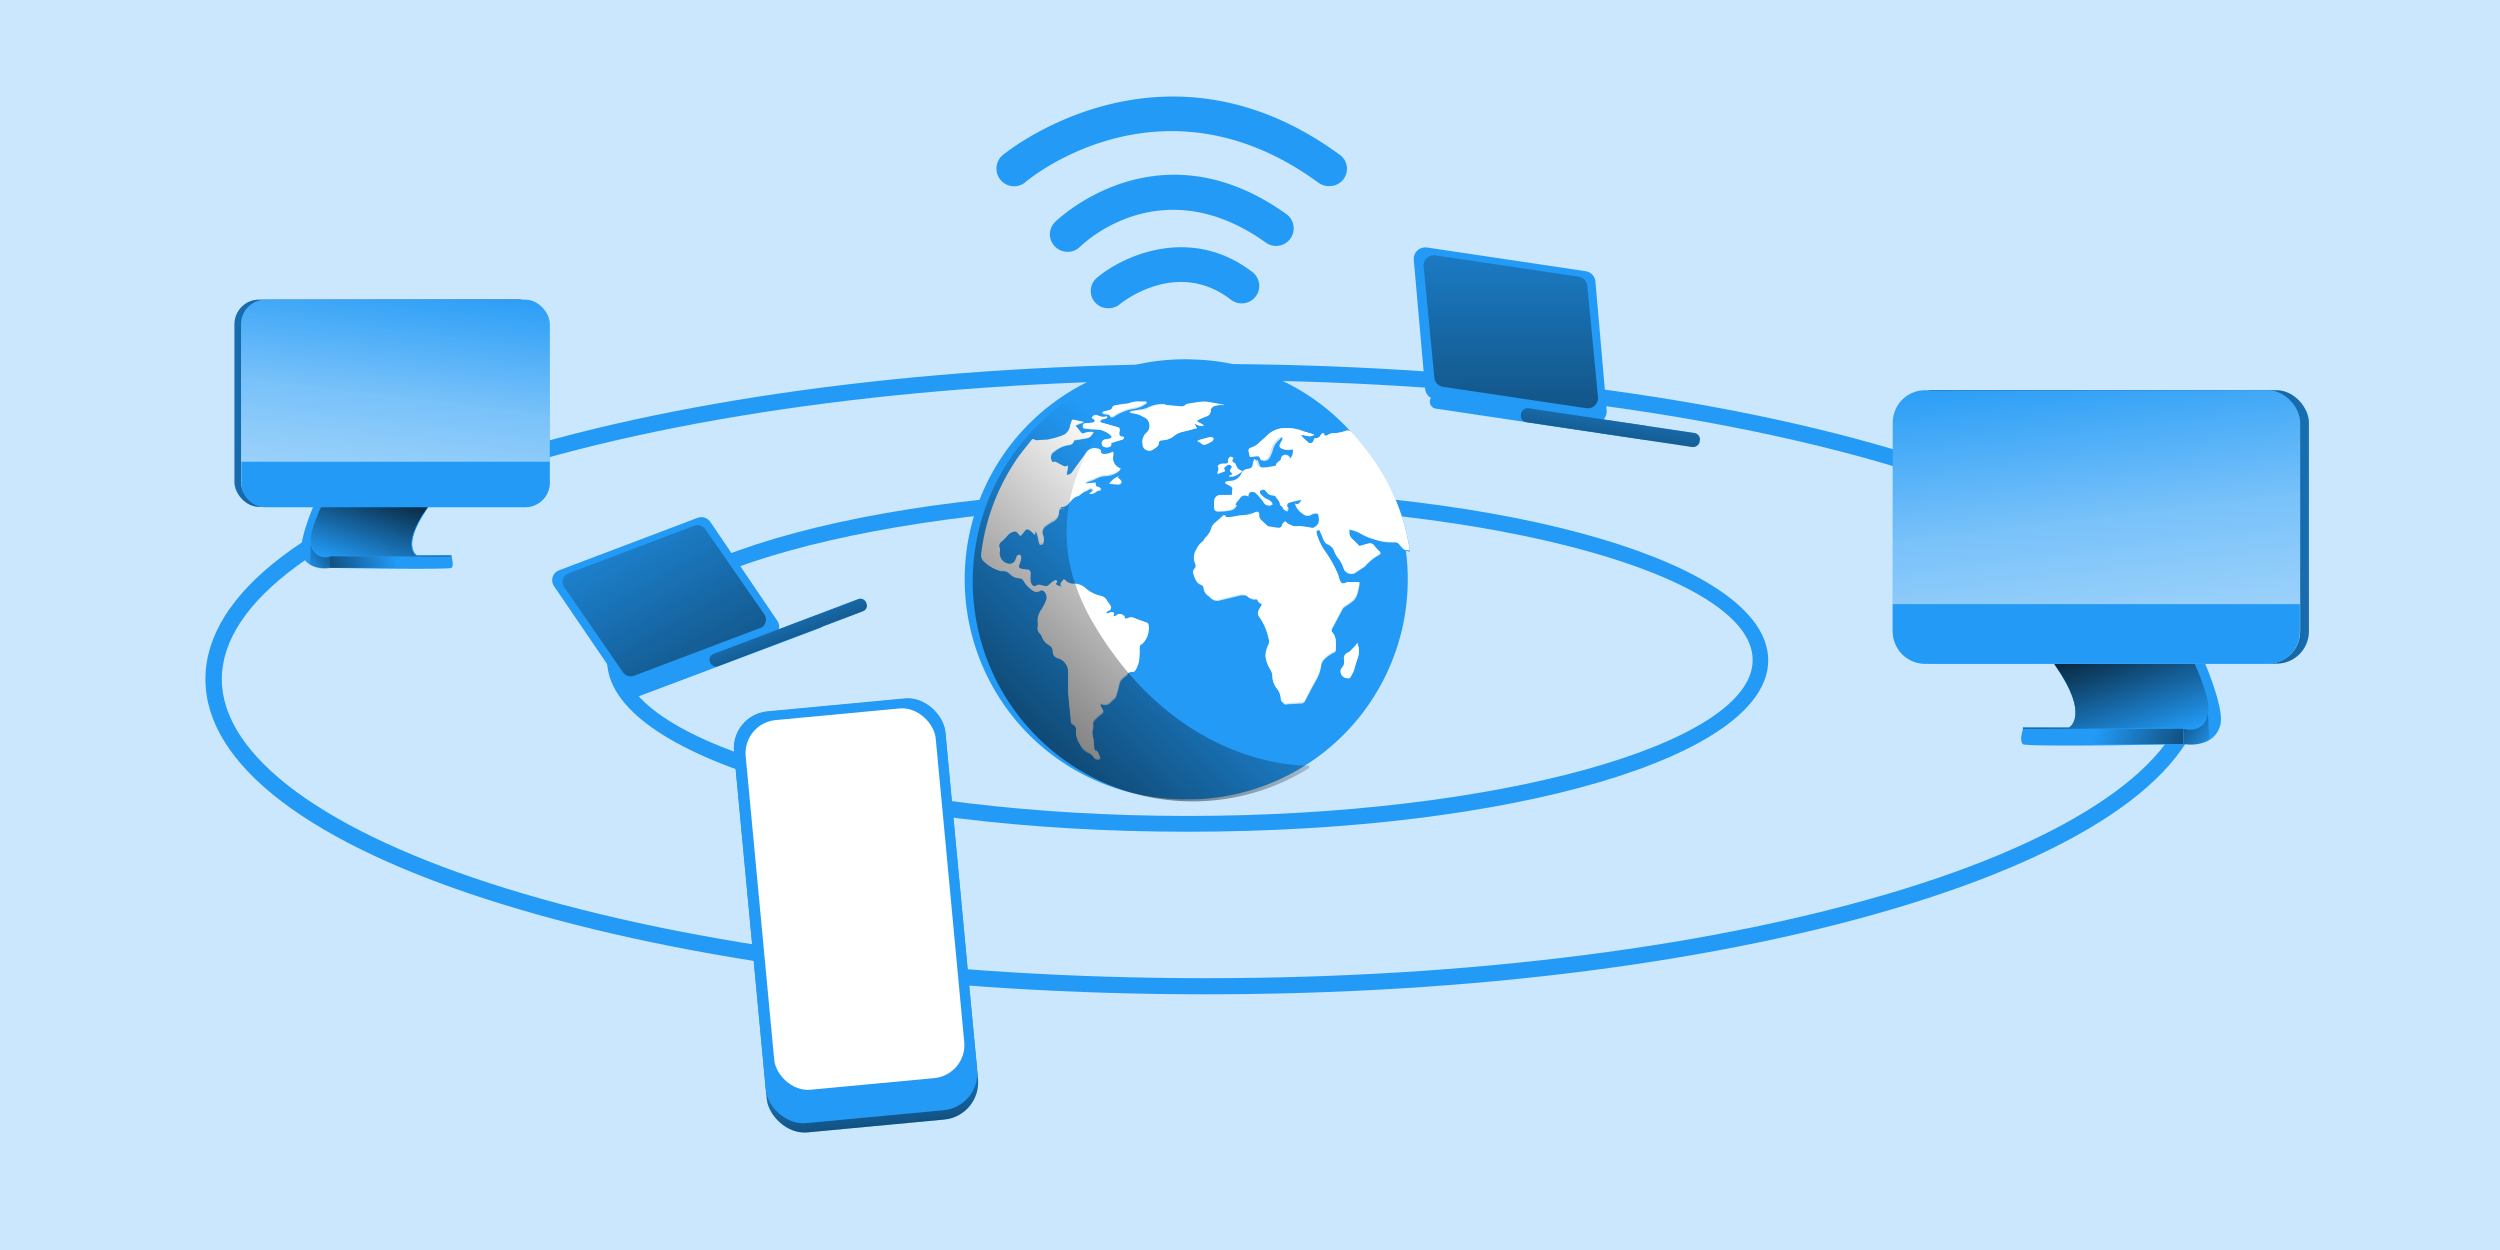 <svg id="Layer_1" data-name="Layer 1" xmlns="http://www.w3.org/2000/svg" xmlns:xlink="http://www.w3.org/1999/xlink" viewBox="0 0 290 145"><rect x="0" y="0" width="290" height="145" fill="#333333" stroke="none"/><defs><style>.cls-1{fill:#cae7fd;}.cls-2{fill:#229af6;}.cls-3{fill:#fff;}.cls-4{fill:url(#linear-gradient);}.cls-5{fill:url(#linear-gradient-2);}.cls-6{fill:url(#linear-gradient-3);}.cls-7{fill:url(#linear-gradient-4);}.cls-8{fill:url(#linear-gradient-5);}.cls-9{fill:url(#linear-gradient-6);}.cls-10{fill:url(#linear-gradient-7);}.cls-11{fill:url(#linear-gradient-8);}.cls-12{fill:url(#linear-gradient-9);}.cls-13{fill:url(#linear-gradient-10);}.cls-14{fill:url(#linear-gradient-11);}.cls-15{fill:url(#linear-gradient-12);}.cls-16{fill:url(#linear-gradient-13);}.cls-17{fill:url(#linear-gradient-14);}.cls-18{fill:url(#linear-gradient-15);}.cls-19{fill:url(#linear-gradient-16);}</style><linearGradient id="linear-gradient" x1="400.92" y1="-676.07" x2="359.13" y2="-719.37" gradientTransform="matrix(1, 0, 0, -1, -258.86, -612.98)" gradientUnits="userSpaceOnUse"><stop offset="0" stop-opacity="0"/><stop offset="0.99"/></linearGradient><linearGradient id="linear-gradient-2" x1="505.74" y1="-700.11" x2="500.32" y2="-684.27" xlink:href="#linear-gradient"/><linearGradient id="linear-gradient-3" x1="547.25" y1="-613.45" x2="470.9" y2="-616.26" gradientTransform="matrix(1, 0, 0, -1, -257.5, -554)" xlink:href="#linear-gradient"/><linearGradient id="linear-gradient-4" x1="498.14" y1="-593.85" x2="505.77" y2="-657.47" gradientTransform="matrix(1, 0, 0, -1, -257.5, -554)" gradientUnits="userSpaceOnUse"><stop offset="0.02" stop-color="#fff" stop-opacity="0"/><stop offset="0.32" stop-color="#fff" stop-opacity="0.39"/><stop offset="0.68" stop-color="#fff" stop-opacity="0.68"/><stop offset="1" stop-color="#fff"/></linearGradient><linearGradient id="linear-gradient-5" x1="500.68" y1="-639.13" x2="519.59" y2="-646.21" gradientTransform="matrix(1, 0, 0, -1, -257.5, -554)" xlink:href="#linear-gradient"/><linearGradient id="linear-gradient-6" x1="516.16" y1="-699.05" x2="506.98" y2="-693.39" xlink:href="#linear-gradient"/><linearGradient id="linear-gradient-7" x1="-879.11" y1="-679.47" x2="-883.22" y2="-667.47" gradientTransform="translate(-836.03 -612.98) rotate(180)" xlink:href="#linear-gradient"/><linearGradient id="linear-gradient-8" x1="-846.59" y1="-658.49" x2="-904.47" y2="-660.61" gradientTransform="translate(-836.02 -612.98) rotate(180)" xlink:href="#linear-gradient"/><linearGradient id="linear-gradient-9" x1="-883.82" y1="-643.63" x2="-878.04" y2="-691.85" gradientTransform="translate(-836.02 -612.98) rotate(180)" xlink:href="#linear-gradient-4"/><linearGradient id="linear-gradient-10" x1="-881.9" y1="-677.96" x2="-867.56" y2="-683.32" gradientTransform="translate(-836.02 -612.98) rotate(180)" xlink:href="#linear-gradient"/><linearGradient id="linear-gradient-11" x1="-871.21" y1="-678.69" x2="-878.17" y2="-674.4" gradientTransform="translate(-836.03 -612.98) rotate(180)" xlink:href="#linear-gradient"/><linearGradient id="linear-gradient-12" x1="332.27" y1="-539.7" x2="343.48" y2="-612.32" gradientTransform="matrix(0.99, 0.15, 0.15, -0.99, -72.87, -569.47)" xlink:href="#linear-gradient"/><linearGradient id="linear-gradient-13" x1="348.13" y1="-565.94" x2="348.39" y2="-587.48" gradientTransform="matrix(0, 1, 1, 0, 760.34, -298.62)" xlink:href="#linear-gradient"/><linearGradient id="linear-gradient-14" x1="511.84" y1="-915.84" x2="522.21" y2="-982.94" gradientTransform="matrix(0.94, -0.35, -0.35, -0.94, -734.24, -629.31)" xlink:href="#linear-gradient"/><linearGradient id="linear-gradient-15" x1="522.92" y1="-941.62" x2="523.16" y2="-961.52" gradientTransform="matrix(1, 0, 0, -1, -431.58, -875.25)" xlink:href="#linear-gradient"/><linearGradient id="linear-gradient-16" x1="409.54" y1="-818" x2="409.74" y2="-840.81" gradientTransform="matrix(1, 0, 0, -1, -310.12, -697.91)" xlink:href="#linear-gradient"/></defs><polyline class="cls-1" points="290 0 0 0 0 145 290 145 290 0"/><path class="cls-2" d="M137.77,96.48c-37.77,0-67.35-8.73-67.35-19.89S100,56.71,137.77,56.71s67.34,8.74,67.34,19.88S175.53,96.48,137.77,96.48Zm0-38c-35.53,0-65.55,8.29-65.55,18.08s30,18.09,65.55,18.09,65.54-8.28,65.54-18.09S173.29,58.51,137.77,58.51Z"/><path class="cls-2" d="M139.83,115.34c-30.83,0-59.83-3.72-81.66-10.48C36,98,23.83,88.74,23.83,78.78S36,59.55,58.19,52.69C80,45.94,109,42.22,139.85,42.22s59.84,3.72,81.66,10.47c22.16,6.86,34.37,16.13,34.37,26.09S243.67,98,221.51,104.86C199.67,111.62,170.67,115.34,139.83,115.34Zm0-71.25c-30.65,0-59.45,3.69-81.1,10.4-21,6.49-33,15.35-33,24.29s12,17.79,33.05,24.3c21.65,6.7,50.49,10.39,81.1,10.39s59.46-3.69,81.11-10.39c21-6.51,33-15.36,33-24.3s-12-17.8-33-24.29C199.29,47.8,170.49,44.09,139.83,44.09Z"/><g id="TWXE3W"><path class="cls-2" d="M138.7,41.71a25.52,25.52,0,1,0-.63,51c.27,0,.54,0,.8,0a25.52,25.52,0,0,0-.17-51Zm3.78,11.75a.38.38,0,0,1,0-.21c.07-.11.15-.24.26-.27s.22.09.37.16c-.28.27-.16.42.08.54a.37.37,0,0,1,.13.12,2.37,2.37,0,0,0,.26.53,1.84,1.84,0,0,0,.52.31,3.57,3.57,0,0,1-.49.38,2.17,2.17,0,0,1-.54.24,3.53,3.53,0,0,1-.46,0v-.09L143,55c-.12-.14-.28-.26-.3-.39s.14-.27.24-.42c-.15-.24-.36-.34-.51-.24-.46.3-.49.38-.28.71l-.88.33c-.07-.31.29-.59,0-.87a.67.67,0,0,1,.59-.32h.35C142.36,53.78,142.51,53.7,142.48,53.46ZM135.17,47c.6.09,1.2.13,1.8.18a.64.64,0,0,0,.6-.2.64.64,0,0,1,.35-.12c.46-.07.93-.15,1.4-.2a3.05,3.05,0,0,1,.74,0c.57.08,1.15.2,1.71.3A.58.58,0,0,1,142,47a3.4,3.4,0,0,0-.71,0,1.36,1.36,0,0,0-.44.11.58.58,0,0,0-.42.53.67.67,0,0,1-.53.67,6.77,6.77,0,0,0-.91.4c-.16.08-.16.16,0,.25s.43.23.66.37c-.36.14-.36.14-1.12-.21l.32.54c-.48.12-1,.27-1.49.38a2.63,2.63,0,0,0-1.27.6,2.35,2.35,0,0,1-1.25.43c-.23,0-.42.08-.42.39a.58.58,0,0,1-.2.34,2,2,0,0,1-.41.3.8.8,0,0,1-1.12-.18.83.83,0,0,1-.15-.48,2,2,0,0,1,0-.49,2.66,2.66,0,0,1,.23-.55,1.07,1.07,0,0,1,.18-.19,1.12,1.12,0,0,0,.15-1.58,1.14,1.14,0,0,0-.49-.35,3.06,3.06,0,0,0-1.18-.4,1.23,1.23,0,0,1-.4-.19l1.64-.26a4.73,4.73,0,0,0,.66-.25,3.68,3.68,0,0,1,1.82-.31Zm5.59,3.87a.42.42,0,0,1-.17.34,4.07,4.07,0,0,1-.66.33.49.49,0,0,1-.62-.14,1.19,1.19,0,0,0-.34-.16v-.1l.33-.14,1.08-.28a.26.26,0,0,1,.36.15Zm-12.71-3.07.52-.13c.18,0,.41-.09.49-.35a.44.44,0,0,1,.26-.22l.25,0c.26-.06.54-.1.81-.14a2.93,2.93,0,0,0,.66-.1,2.93,2.93,0,0,1,1.24-.18h.77v.09a3.41,3.41,0,0,1-1.56.67,5.61,5.61,0,0,0-2.19.86c-.21.13-.42.24-.58-.08h0c0-.06-.15-.09-.24-.11a4.09,4.09,0,0,1-.61-.1.73.73,0,0,1,.18-.17Zm-1.32.73a.12.12,0,0,1-.08,0c.2-.33.41-.43.75-.27a1.42,1.42,0,0,0,1,.08l.06,0c-.06.08-.09.18-.16.21s-.34.08-.51.14a.26.26,0,0,0-.16.18.27.27,0,0,0,.14.16l.23.06,1.78.5a.26.26,0,0,1,.11.16,1.26,1.26,0,0,1,0,.27c-.11.47,0,.66.51.66a.34.34,0,0,1-.28.35c-.32.08-.66.19-.94.29s-.31.09-.26.3a.19.19,0,0,1-.07.14.77.77,0,0,1-.91,0,.47.47,0,0,1,0-.66.45.45,0,0,1,.23-.11c.19-.05.39-.06.58-.12a.34.34,0,0,0,.21-.14.44.44,0,0,0-.12-.22,2.57,2.57,0,0,0-1.32-.67c-.15,0-.31,0-.46,0a10,10,0,0,1-1.09-.1c-.15,0-.35,0-.36-.23a.32.32,0,0,1,.26-.38H126a4.39,4.39,0,0,0,.72-.07c.11,0,.26-.09.27-.17a.27.27,0,0,0-.28-.32Zm3.15,7.06c.09.1.26.27.23.35a.37.37,0,0,1-.42.28c-.33,0-.65-.07-1-.08a2.51,2.51,0,0,1,1.14-.89l-.23.21a.65.65,0,0,1,.23.13Zm.9,22.73a3.76,3.76,0,0,0-.72.6,1.74,1.74,0,0,0-.24.67,11.06,11.06,0,0,1-.35,1.25c-.1.23-.39.39-.57.6a.92.92,0,0,1-1.2.24c-.1.28.09.47.21.66s.18.31-.12.52a9.72,9.72,0,0,0-.76.66.67.67,0,0,0-.19.67,2.44,2.44,0,0,1-.09.66,1,1,0,0,0,0,.34c0,.22.09.43.11.67s.08.74.11,1.11c0,.14,0,.23.22.24a.32.32,0,0,1,.19.15c.1.22.19.43.28.67a.55.55,0,0,1-.76-.09l0,0a1.21,1.21,0,0,0-.62-.56,1.89,1.89,0,0,1-1-1,2.39,2.39,0,0,1-.42-1.45.76.76,0,0,0-.47-.87c-.07,0-.12-.16-.13-.25,0-.36-.06-.73-.1-1.09-.07-.78-.16-1.55-.21-2.32V77.86a1.67,1.67,0,0,0-1.19-1.48.73.73,0,0,1-.59-.76.82.82,0,0,0-.46-.76,1.73,1.73,0,0,1-.82-1,1,1,0,0,0-.23-.34.82.82,0,0,1-.24-.77,2.69,2.69,0,0,0,0-.57,1.72,1.72,0,0,1,0-.39,2.45,2.45,0,0,1,.4-1,5.58,5.58,0,0,0,.57-1.08,1,1,0,0,0-.34-1.17.53.53,0,0,0-.39,0,.66.66,0,0,1-.8,0,3.31,3.31,0,0,1-1.13-1.22.45.45,0,0,0-.19-.15,1,1,0,0,0-.37-.08,1.3,1.3,0,0,1-.87-.43,1.24,1.24,0,0,0-1-.39.43.43,0,0,1-.16,0,4.38,4.38,0,0,1-2-1.18,1,1,0,0,1-.17-.79,24,24,0,0,1,1-4.57A24.59,24.59,0,0,1,118,53.25c.51-.74,1.1-1.43,1.66-2.14.08-.11.17-.16.29-.08a.71.71,0,0,0,.55.08c.46,0,.93,0,1.37-.12a8.69,8.69,0,0,0,1.57-.5,1.39,1.39,0,0,0,.7-1,2.91,2.91,0,0,1,.12-.35c.13-.44.13-.44.58-.34l.93.21c-.26.09-.54.18-.8.29s-.17.16-.06.29.35.44.54.66a.3.3,0,0,0,.24.08,2.38,2.38,0,0,1,1.18-.16,3.5,3.5,0,0,1-.37.49,1.08,1.08,0,0,1-.49.21c-.46.09-.93.15-1.39.23a.68.68,0,0,1-.67.55,3.44,3.44,0,0,0-1.63.75.77.77,0,0,0-.34,1c0,.14.09.34.33.21a.26.26,0,0,1,.17.05l.66.36c.23.11.37.23.62.14h.13c-.06.37-.12.71-.19,1.08a.75.75,0,0,0,.66-.33c.44-.67.89-1.24,1.33-1.85a2.22,2.22,0,0,0,.19-.27h0a1.18,1.18,0,0,1,1.33-.61c.31.05.51.11.49.48,0,0,.14.15.22.16a2.07,2.07,0,0,0,1.17-.27.85.85,0,0,1,0,.17,1,1,0,0,1,0,.24,1.28,1.28,0,0,0,.75,1.51l.12.06a2.61,2.61,0,0,1-1.62.71,2.43,2.43,0,0,0-1.21.32,7.6,7.6,0,0,1-.94.36,1.22,1.22,0,0,0-.31.25l0,.08,1.21-.11c0,.29,0,.47.31.49.11,0,.21.18.36.29-.51.1-.78.67-1.44.54l.52-.48c-.24-.27-.3-.3-.62-.1s-.61.45-.91.67a.89.89,0,0,1-.24.17c-.53.09-.79.53-1.14.88l-.07.07a.78.78,0,0,1-.57.31.44.44,0,0,0-.29.11.56.56,0,0,0-.17.32,1.1,1.1,0,0,1-.63,1.09,7.69,7.69,0,0,0-1,.66,1,1,0,0,0-.2,1.11.93.93,0,0,1,0,.83c0,.06-.18.12-.28.12a.22.22,0,0,1-.19-.17c-.08-.33-.14-.67-.22-1a1.41,1.41,0,0,0-.17-.32h-.06V62a.18.18,0,0,1-.07.05,2.4,2.4,0,0,0-.27-.28,2.1,2.1,0,0,0-.41-.31.33.33,0,0,0-.44.15c-.17.21-.36.41-.52.6a5,5,0,0,0-.44-.48.34.34,0,0,0-.24-.06,1.29,1.29,0,0,0-.82.48,5.36,5.36,0,0,1-.72.71.58.58,0,0,0-.17.76.69.69,0,0,1,0,.35,1.24,1.24,0,0,0,.9,1.44.72.72,0,0,0,.87-.34c.07-.14.11-.29.18-.44a.32.32,0,0,1,.4-.22l0,0a.51.51,0,0,1,.13.41,6.14,6.14,0,0,1-.22.73c-.09.28,0,.4.25.47a5.63,5.63,0,0,0,.67.09.37.37,0,0,1,.39.35.21.21,0,0,1,0,.11,4.92,4.92,0,0,0,0,.94,1,1,0,0,0,.29.48.32.32,0,0,0,.33,0,.72.72,0,0,1,.67-.06l.25.08c.38.09.48,0,.75-.26a2.14,2.14,0,0,1,.58-.4.16.16,0,0,1,.18.06.15.15,0,0,1,0,.18c-.21.18-.1.27.09.35l.45.2c-.29-.47.09-.63.27-.92l.2.14a1.17,1.17,0,0,0,1,.39h0a2,2,0,0,1,1.33.55,4,4,0,0,0,1.75.87,1,1,0,0,1,.66.47c.12.2.27.38.39.58s.14.51-.18.66l-.31.15c.08.16.18.2.33.12a1.11,1.11,0,0,1,.34-.14.49.49,0,0,1,.26.13c.07.06,0,.11-.06.17s0,.14,0,.15a.28.28,0,0,0,.18,0,.17.17,0,0,0,.14-.07.57.57,0,0,1,.8,0l0,0s.09.05.09.08c0,.45.34.27.54.19a.67.67,0,0,1,.57,0c.46.2.95.36,1.43.53a.33.33,0,0,1,.25.32,2.53,2.53,0,0,1-.66,2.08.44.44,0,0,1-.15.12c-.21.09-.22.26-.23.45a14.86,14.86,0,0,1-.07,1.49,3.48,3.48,0,0,1-.31.87c-.11.22-.22.45-.57.39a.52.52,0,0,0-.32.11A.55.55,0,0,0,130.78,78.27Zm26.74-2c-.2.49-.32,1-.48,1.53a2.1,2.1,0,0,1-.22.42c-.25.48-.25.48-.76.38a.78.78,0,0,1-.49-1,2.69,2.69,0,0,0,.33-.54,1.52,1.52,0,0,0,0-.67.71.71,0,0,1,.45-.71.35.35,0,0,0,.2-.1c.25-.25.51-.51.75-.78a1.15,1.15,0,0,0,.14-.27,2.51,2.51,0,0,1,.07,1.73Zm4.84-13.14a.68.68,0,0,0-.62-.26,5.81,5.81,0,0,1-2.41-.38,5.53,5.53,0,0,1-1.56-.67,4.13,4.13,0,0,0-1.27-.42.8.8,0,0,1,.05.21c-.1.61.36.9.71,1.25l.47.48,1.05-.29a.58.58,0,0,1,.67.26,5.76,5.76,0,0,0,.59.62c.18.2.14.26-.08.42a6.09,6.09,0,0,0-1.54,1.23.7.7,0,0,1-.2.18c-.33.22-.66.42-1,.66a.93.93,0,0,1-1.27-.35l-.06-.13a3.64,3.64,0,0,0-.74-1.33,3.23,3.23,0,0,1-.39-.79,1.41,1.41,0,0,0-.66-.66.92.92,0,0,1-.57-.6c-.13-.38-.32-.75-.48-1.13-.38.16-.38.16-.28.53a7,7,0,0,0,.83,1.82,13.54,13.54,0,0,1,1.6,2.79c.09.26.16.55.26.81s.34.44.71.22l.12,0h1.44a11,11,0,0,1-.23,1.14,2.41,2.41,0,0,1-.45.87,9.77,9.77,0,0,1-1.06.76.76.76,0,0,0-.23.24c-.41.76-.8,1.51-1.21,2.26-.1.2-.14.35,0,.51.57.6.4,1.33.41,2.06,0,.08-.13.18-.22.24a3.46,3.46,0,0,0-1.2.87,1.53,1.53,0,0,0-.27.56,4.71,4.71,0,0,1-.58,1.74c-.45.77-.86,1.59-1.28,2.39a.5.5,0,0,1-.42.32l-1.23.07c-.18,0-.35,0-.53.06a.4.4,0,0,1-.24-.05c-.14-.12-.27-.26-.38-.36a2.21,2.21,0,0,0-.31-1.17,3,3,0,0,0-.26-.36,2.33,2.33,0,0,1-.42-1.33,1.73,1.73,0,0,0-.23-.74,3.5,3.5,0,0,1-.56-1.55,2.58,2.58,0,0,1,.17-.91,1.44,1.44,0,0,1,.15-.36,1.06,1.06,0,0,0,.07-.8,6.68,6.68,0,0,0-1.14-2.55.65.65,0,0,1,0-.66,4.16,4.16,0,0,1,.28-.51c.1-.15.1-.27-.08-.34a.49.49,0,0,1-.35-.37c0-.06-.15-.14-.22-.13a1.17,1.17,0,0,1-1-.35c-.13-.13-.41-.13-.63-.14a1.79,1.79,0,0,0-.46.09l-2.19.53a1,1,0,0,1-1-.32l-.22-.19a1.08,1.08,0,0,1-.53-.9.51.51,0,0,0-.28-.37c-.66-.22-.75-.82-.93-1.33a.58.58,0,0,1,.12-.46.52.52,0,0,0,.13-.61,1.75,1.75,0,0,1,.14-1.7,2.3,2.3,0,0,1,.75-.92c.12-.09.16-.31.28-.41a2.53,2.53,0,0,0,.74-1.26,1.47,1.47,0,0,1,.43-.5c.26-.25.55-.49.81-.74s.25-.15.36,0a.32.32,0,0,0,.21.13l1.21-.16a2.33,2.33,0,0,1,.36-.08,3.65,3.65,0,0,0,1.69-.36.5.5,0,0,1,.38,0s0,.18,0,.28a.88.88,0,0,0,.37.7l.59.57s.08.09.13.1c.4.06.8.14,1.22.17a.35.35,0,0,0,.39-.32c.07-.25.28-.33.42-.48a.11.11,0,0,0,0,.08,1,1,0,0,0,.28.23,3.23,3.23,0,0,0,.66.29,1.51,1.51,0,0,0,.52,0h.3c.43.06.85.11,1.27.2a.41.41,0,0,0,.38-.12.89.89,0,0,0,.44-1,4.85,4.85,0,0,1-.09-.55,1,1,0,0,0-.81.07.8.8,0,0,1-1-.08,2,2,0,0,1-.87-1.15c.41.21.58,0,.77-.41-.51.12-1,.21-1.42.34a.28.28,0,0,0-.21.34.3.3,0,0,0,0,.1.34.34,0,0,1,.05.17,1.18,1.18,0,0,1-.1.3c-.12,0-.31-.07-.36-.18s-.13-.34-.34-.41a.09.09,0,0,1-.06-.07c0-.44-.34-.67-.52-1a.43.43,0,0,0-.3-.13.84.84,0,0,1-.71-.36.85.85,0,0,0-.24-.26c-.14-.1-.31-.17-.44,0a.33.33,0,0,0,0,.47.08.08,0,0,0,0,0,2.23,2.23,0,0,0,.91.66.89.89,0,0,1,.47.52.73.73,0,0,1-1-.11.81.81,0,0,1-.1-.18,2.52,2.52,0,0,0-.3-.35,5.39,5.39,0,0,0-.55-.63c-.27-.24-.8-.26-.86.21a.83.83,0,0,1,0,.15l-.18-.06a.67.67,0,0,0-.83.32c-.07.1-.17.19-.24.28a.72.72,0,0,0-.18.25,1,1,0,0,1-.8.78,8.59,8.59,0,0,1-1.52.13.34.34,0,0,1-.23-.22,4.79,4.79,0,0,1,0-1.07.76.76,0,0,1,.79-.59H143c.13,0,.22,0,.2-.2v-.19c.08-.42.06-.47-.33-.7-.11-.06-.24-.11-.35-.18s-.13-.1-.12-.14a.2.2,0,0,1,.12-.15,2,2,0,0,1,.42-.07,1.44,1.44,0,0,0,1.33-.84.83.83,0,0,1,.7-.54c.51-.08.6-.21.66-.73a2.7,2.7,0,0,1,.14-.4h.11a3.83,3.83,0,0,1,.22.56.47.47,0,0,0,.38.39H147c.34-.05.66-.12,1-.16.12,0,.19,0,.23-.18s.2-.24.32-.35.26-.17.27-.38a.57.57,0,0,1,.54-.41.39.39,0,0,1,.26.18,1.32,1.32,0,0,1,.15.39,1.28,1.28,0,0,0,.39-1.28,2.71,2.71,0,0,1-.41.09,2,2,0,0,1-.59,0c-.55-.12-.66-.38-.34-.85.1-.16.22-.49.17-.53-.21-.16-.4,0-.55.18a2.3,2.3,0,0,0-.76,1.13,3.83,3.83,0,0,1-.48,1.12c-.08.14-.36.2-.56.23s-.19-.16-.27-.27a2.5,2.5,0,0,1-.21-.35v.08L145,53a1,1,0,0,1-.05-.16c-.17-.85-.25-.74.57-1.07a2.49,2.49,0,0,0,.67-.53l.56-.48.1-.1a3,3,0,0,1,2.22-1,5.28,5.28,0,0,1,2.19.39l1.2.35c-.55.44-1,0-1.5.08,0,0,0,.06,0,.06a7.3,7.3,0,0,0,.85.82.41.41,0,0,0,.55-.18.38.38,0,0,0,0-.1c.05-.16.12-.24.3-.24a.59.59,0,0,0,.52-.36c.09-.18.21-.26.4-.19,0,.21.07.3.28.23a1.07,1.07,0,0,0,.22-.1,1.21,1.21,0,0,1,.79-.18,3.81,3.81,0,0,0,1.15-.24c.35-.09.53-.06.71.14a25.27,25.27,0,0,1,4.16,5.74,25,25,0,0,1,2.66,8v.09c-.62,0-.92-.42-1.23-.77Z"/><path class="cls-3" d="M163.58,63.81c-.63.14-.91-.32-1.24-.66a.65.65,0,0,0-.62-.27,7.88,7.88,0,0,1-4-1.07,4,4,0,0,0-1.26-.42.84.84,0,0,1,.05.2c-.1.62.35.91.71,1.26l.46.48,1.06-.29a.56.56,0,0,1,.66.25,5.86,5.86,0,0,0,.59.63c.19.21.14.26-.08.42a6.27,6.27,0,0,0-1.54,1.23.63.63,0,0,1-.19.17c-.34.23-.66.44-1,.66a.92.92,0,0,1-1.26-.33.59.59,0,0,1-.06-.14,3.64,3.64,0,0,0-.74-1.33,2.85,2.85,0,0,1-.39-.78,1.35,1.35,0,0,0-.67-.7.94.94,0,0,1-.56-.59c-.13-.39-.32-.76-.49-1.14-.38.16-.38.16-.28.54a7.46,7.46,0,0,0,.84,1.81,14.3,14.3,0,0,1,1.6,2.79c.09.27.15.55.26.81s.34.44.71.23a.24.24,0,0,1,.11-.06h1.45a10.17,10.17,0,0,1-.24,1.15,2,2,0,0,1-.45.86,8.77,8.77,0,0,1-1.05.76.91.91,0,0,0-.24.24c-.4.75-.79,1.52-1.2,2.27-.11.19-.14.34,0,.5.56.61.4,1.33.41,2.07,0,.07-.13.18-.22.23a3.77,3.77,0,0,0-1.21.88,1.27,1.27,0,0,0-.26.55,4.29,4.29,0,0,1-.59,1.74c-.45.78-.85,1.59-1.26,2.39a.53.53,0,0,1-.44.32c-.41,0-.81,0-1.22.07-.18,0-.36.06-.54.07a.29.29,0,0,1-.22-.06,4.74,4.74,0,0,1-.39-.35,2.4,2.4,0,0,0-.3-1.17c-.09-.13-.18-.25-.28-.37a2.3,2.3,0,0,1-.41-1.29,1.66,1.66,0,0,0-.24-.75,3.63,3.63,0,0,1-.56-1.55,2.49,2.49,0,0,1,.18-.9,1.28,1.28,0,0,1,.16-.38,1.08,1.08,0,0,0,0-.79A6.66,6.66,0,0,0,146,71.45a.65.65,0,0,1,0-.66,3.2,3.2,0,0,1,.29-.51c.1-.16.09-.27-.1-.34a.45.45,0,0,1-.33-.37.28.28,0,0,0-.23-.13,1.15,1.15,0,0,1-1-.35,1.07,1.07,0,0,0-.63-.14,1.86,1.86,0,0,0-.47.09l-2.18.53a1.05,1.05,0,0,1-1-.31l-.21-.2a1.13,1.13,0,0,1-.54-.91.5.5,0,0,0-.27-.36c-.67-.22-.75-.82-.93-1.33a.55.55,0,0,1,.12-.46.52.52,0,0,0,.12-.61,1.78,1.78,0,0,1,.14-1.69,2.4,2.4,0,0,1,.75-.92c.13-.09.16-.31.28-.41a2.47,2.47,0,0,0,.74-1.26,1.63,1.63,0,0,1,.43-.51l.82-.73c.14-.14.24-.16.36,0a.24.24,0,0,0,.21.12c.4,0,.8-.1,1.21-.16a2.29,2.29,0,0,1,.36-.07,3.88,3.88,0,0,0,1.68-.36.5.5,0,0,1,.38,0s0,.18,0,.27a.9.9,0,0,0,.37.71c.19.19.4.38.6.56,0,0,.07.1.12.1.4.07.81.14,1.21.18a.39.39,0,0,0,.42-.32c.07-.25.25-.33.39-.49l0,.09a2.09,2.09,0,0,0,.29.23,3.23,3.23,0,0,0,.66.29,2.35,2.35,0,0,0,.53,0,1.5,1.5,0,0,1,.3,0c.42.06.85.11,1.27.2a.4.4,0,0,0,.37-.12.88.88,0,0,0,.44-1c0-.18-.06-.36-.08-.54a1,1,0,0,0-.82.06.78.78,0,0,1-1-.09,1.94,1.94,0,0,1-.87-1.14c.4.21.57-.05.77-.41-.51.12-1,.21-1.42.34a.28.28,0,0,0-.22.33.3.3,0,0,0,0,.1.41.41,0,0,1,0,.18,1.71,1.71,0,0,1-.09.3c-.13-.06-.32-.08-.37-.18s-.13-.34-.33-.41a.1.1,0,0,1-.07-.08c0-.43-.34-.66-.52-.95,0-.08-.19-.12-.3-.13a.89.89,0,0,1-.71-.37,1.09,1.09,0,0,0-.23-.25c-.14-.11-.32-.18-.46,0a.34.34,0,0,0,0,.46l0,0a2.37,2.37,0,0,0,.91.66.94.94,0,0,1,.48.52.73.73,0,0,1-1-.11.87.87,0,0,1-.11-.18,3.07,3.07,0,0,0-.28-.35,8.39,8.39,0,0,0-.56-.63c-.27-.24-.8-.26-.86.21a.83.83,0,0,1,0,.15l-.18-.06a.66.66,0,0,0-.83.31c-.07.11-.17.19-.24.29a.83.83,0,0,0-.19.26,1,1,0,0,1-.78.76,8.91,8.91,0,0,1-1.54.14.34.34,0,0,1-.22-.23,4.7,4.7,0,0,1,0-1.06.73.73,0,0,1,.77-.59h1.08c.14,0,.23,0,.21-.2v-.19c.08-.42.06-.47-.33-.7-.11-.06-.24-.11-.35-.18s-.13-.1-.12-.14a.2.2,0,0,1,.12-.15,2,2,0,0,1,.42-.07,1.4,1.4,0,0,0,1.33-.84.84.84,0,0,1,.71-.54c.51-.08.59-.21.66-.73a1.9,1.9,0,0,1,.14-.4h.11a3.83,3.83,0,0,1,.22.56.43.43,0,0,0,.38.38,2.81,2.81,0,0,0,.58,0c.34,0,.67-.11,1-.15.12,0,.2,0,.24-.18s.19-.24.3-.35.27-.17.28-.39.35-.43.54-.4a.4.4,0,0,1,.26.18,1.32,1.32,0,0,1,.15.39,1.33,1.33,0,0,0,.39-1.28,3.15,3.15,0,0,1-.42.09,1.88,1.88,0,0,1-.58,0c-.56-.12-.66-.37-.34-.85.1-.15.21-.49.17-.53-.21-.16-.41,0-.55.18a2.3,2.3,0,0,0-.76,1.13,3.83,3.83,0,0,1-.48,1.12c-.09.14-.36.2-.56.23s-.2-.16-.28-.27a4,4,0,0,1-.2-.35v.08L145,53a.44.44,0,0,0-.06-.16c-.16-.86-.24-.74.57-1.07a2.66,2.66,0,0,0,.67-.53l.56-.49a.41.41,0,0,0,.1-.09,3,3,0,0,1,2.22-1,5.21,5.21,0,0,1,2.2.4l1.19.35c-.54.43-1,0-1.51.07v.06a8.24,8.24,0,0,0,.86.81.4.4,0,0,0,.59-.27c.07-.27.11-.24.28-.24a.62.62,0,0,0,.54-.36c.08-.18.2-.26.39-.19,0,.21.07.3.28.23a1,1,0,0,0,.21-.1,1.28,1.28,0,0,1,.81-.18,4.05,4.05,0,0,0,1.14-.23.62.62,0,0,1,.72.12,26.19,26.19,0,0,1,4.16,5.75,25.16,25.16,0,0,1,2.62,8Z"/><path class="cls-3" d="M123.9,54l-.18,1.07a.73.73,0,0,0,.66-.33c.43-.62.89-1.23,1.33-1.84a2.83,2.83,0,0,0,.2-.28,1.18,1.18,0,0,1,1.33-.61c.3.05.51.12.49.48,0,0,.13.15.22.16a2,2,0,0,0,1.15-.27.85.85,0,0,1,.06.17,1,1,0,0,1,0,.24,1.27,1.27,0,0,0,.75,1.51l.12.06a2.61,2.61,0,0,1-1.63.71,2.23,2.23,0,0,0-1.2.32,7.17,7.17,0,0,1-1,.36,1.42,1.42,0,0,0-.3.25l0,.08,1.2-.11c0,.29,0,.47.31.5.12,0,.22.16.37.28-.53.1-.79.66-1.44.54l.51-.48c-.24-.27-.3-.29-.62-.09s-.6.44-.91.66c-.08.06-.15.15-.24.17-.53.1-.79.53-1.13.88a1,1,0,0,1-.66.38.44.44,0,0,0-.29.11.56.56,0,0,0-.17.32,1.08,1.08,0,0,1-.63,1.08,8.76,8.76,0,0,0-1,.67,1,1,0,0,0-.2,1.1,1,1,0,0,1,0,.83c0,.07-.18.12-.28.13s-.16-.1-.18-.18c-.09-.33-.14-.66-.23-1a2,2,0,0,0-.17-.32l-.07,0V62l-.06,0-.27-.28a2.53,2.53,0,0,0-.42-.31.33.33,0,0,0-.44.14c-.16.21-.33.41-.51.61-.14-.17-.29-.33-.44-.48a.36.36,0,0,0-.25-.06,1.37,1.37,0,0,0-.81.47,4.9,4.9,0,0,1-.72.72.6.6,0,0,0-.18.77.62.62,0,0,1,0,.33,1.26,1.26,0,0,0,.91,1.45.73.73,0,0,0,.87-.33l.18-.45a.31.31,0,0,1,.39-.22l0,0a.49.49,0,0,1,.13.41,6.34,6.34,0,0,1-.23.74c-.09.27,0,.39.26.46a5.91,5.91,0,0,0,.67.09.38.38,0,0,1,.39.36.41.41,0,0,1,0,.11,4.82,4.82,0,0,0,0,.93,1.12,1.12,0,0,0,.29.49.38.38,0,0,0,.33,0,.65.65,0,0,1,.66-.06l.26.06c.38.1.49,0,.74-.25a2.31,2.31,0,0,1,.58-.4.22.22,0,0,1,.19.05.17.17,0,0,1,0,.19c-.21.18-.09.27.09.35l.45.19c-.28-.46.1-.62.27-.9a.8.8,0,0,1,.19.13,1.22,1.22,0,0,0,1,.39,2,2,0,0,1,1.37.55,4,4,0,0,0,1.75.87,1,1,0,0,1,.67.48c.12.19.27.37.39.57a.41.41,0,0,1,0,.58.36.36,0,0,1-.15.08l-.3.14c.08.16.17.21.32.12A.87.87,0,0,1,129,71a.42.42,0,0,1,.25.12l-.06.17c0,.06,0,.15,0,.16a.41.41,0,0,0,.19.05.39.39,0,0,0,.14-.08.55.55,0,0,1,.78-.06l.06.06s.1,0,.1.08c0,.43.34.25.53.18a.71.71,0,0,1,.57,0c.47.2,1,.37,1.44.53a.34.34,0,0,1,.25.32,2.53,2.53,0,0,1-.66,2.08.29.29,0,0,1-.15.12c-.21.1-.23.27-.23.47a10.27,10.27,0,0,1-.07,1.47,3.6,3.6,0,0,1-.31.87c-.11.23-.22.46-.57.4a1.07,1.07,0,0,0-.53.25,3.38,3.38,0,0,0-.72.59,1.94,1.94,0,0,0-.24.66,9,9,0,0,1-.35,1.26c-.1.24-.38.39-.56.6a.9.9,0,0,1-1.2.24c-.1.29.09.47.2.67s.18.3-.12.51-.51.43-.76.67a.73.73,0,0,0-.2.66,2.16,2.16,0,0,1-.08.67,1.26,1.26,0,0,0,0,.33,5.13,5.13,0,0,0,.13.66c0,.38.07.75.1,1.11a.22.22,0,0,0,.23.25c.07,0,.15.08.19.15s.18.43.27.67a.55.55,0,0,1-.77-.11h0a1.25,1.25,0,0,0-.62-.56,1.88,1.88,0,0,1-1-1,2.27,2.27,0,0,1-.42-1.45.75.75,0,0,0-.48-.87c-.06,0-.12-.16-.13-.25,0-.36-.06-.73-.09-1.09-.07-.78-.17-1.55-.21-2.32V77.8a1.68,1.68,0,0,0-1.19-1.47.74.74,0,0,1-.6-.76.82.82,0,0,0-.46-.76,1.82,1.82,0,0,1-.82-1,1,1,0,0,0-.22-.32.81.81,0,0,1-.24-.79,2.73,2.73,0,0,0,0-.57,1.29,1.29,0,0,1,0-.39,2.63,2.63,0,0,1,.39-1,5.22,5.22,0,0,0,.57-1.07,1,1,0,0,0-.34-1.17.42.42,0,0,0-.38,0,.71.71,0,0,1-.8,0,3.26,3.26,0,0,1-1.14-1.22.49.49,0,0,0-.19-.16A2.21,2.21,0,0,0,118,67a1.27,1.27,0,0,1-.87-.42,1.24,1.24,0,0,0-1-.39H116a4.29,4.29,0,0,1-2-1.19,1,1,0,0,1-.18-.78,24.79,24.79,0,0,1,1-4.57A25.16,25.16,0,0,1,118,53.18c.51-.74,1.11-1.42,1.66-2.14.08-.11.17-.15.29-.07a.73.73,0,0,0,.56.08c.46-.06.92,0,1.33-.13a8.76,8.76,0,0,0,1.58-.49,1.42,1.42,0,0,0,.7-1c0-.12.07-.24.11-.36.13-.44.13-.44.59-.33l.92.2c-.26.1-.53.18-.79.29s-.18.16-.06.29.35.45.54.67a.29.29,0,0,0,.23.08,2.27,2.27,0,0,1,1.18-.16,2.8,2.8,0,0,1-.36.49,1.08,1.08,0,0,1-.49.21c-.46.09-.93.15-1.4.23a.65.65,0,0,1-.66.55,3.44,3.44,0,0,0-1.63.75.75.75,0,0,0-.34,1c0,.14.09.33.33.22a.25.25,0,0,1,.16,0l.67.36c.22.11.37.23.62.15A.17.17,0,0,1,123.9,54Z"/><path class="cls-3" d="M131,47.8c.57-.09,1.12-.16,1.65-.27a3.71,3.71,0,0,0,.66-.24,3.67,3.67,0,0,1,1.84-.34c.6.08,1.19.12,1.79.17a.65.65,0,0,0,.61-.2c.06-.08.23-.09.35-.11.46-.08.93-.16,1.4-.21a3.05,3.05,0,0,1,.74,0c.57.09,1.15.2,1.72.31A.41.41,0,0,1,142,47a3.35,3.35,0,0,0-.71,0,1.67,1.67,0,0,0-.44.11c-.21.11-.41.23-.41.54a.69.69,0,0,1-.54.66,9.34,9.34,0,0,0-.91.41c-.16.07-.16.16,0,.24l.66.37c-.36.14-.36.14-1.12-.2l.32.53c-.49.13-1,.27-1.49.39a2.75,2.75,0,0,0-1.27.59,2.35,2.35,0,0,1-1.25.43c-.23,0-.42.09-.42.4a.66.66,0,0,1-.2.34,3.08,3.08,0,0,1-.41.3A.79.79,0,0,1,132.7,52a.78.78,0,0,1-.16-.49,1.93,1.93,0,0,1,0-.48,2.18,2.18,0,0,1,.22-.55.86.86,0,0,1,.18-.2,1.13,1.13,0,0,0,.16-1.58,1,1,0,0,0-.5-.34,2.72,2.72,0,0,0-1.17-.4A1.31,1.31,0,0,1,131,47.8Z"/><path class="cls-3" d="M126.63,48.47c.19-.33.41-.43.74-.28a1.35,1.35,0,0,0,1.06.08l0,.06c0,.07-.09.18-.15.21s-.35.07-.51.13a.26.26,0,0,0-.16.18.25.25,0,0,0,.13.16l2,.57a.22.22,0,0,1,.12.16,1.09,1.09,0,0,1,0,.26c-.11.48,0,.67.52.67a.34.34,0,0,1-.28.35c-.32.09-.66.18-.95.28s-.29.1-.25.31a.24.24,0,0,1-.07.13.78.78,0,0,1-.92,0,.48.48,0,0,1,.27-.77c.19,0,.39-.06.58-.11a.32.32,0,0,0,.21-.15.42.42,0,0,0-.12-.21,2.73,2.73,0,0,0-1.78-.71,10.45,10.45,0,0,1-1.1-.1c-.15,0-.35,0-.36-.23a.33.33,0,0,1,.27-.38H126a5.85,5.85,0,0,0,.72-.07c.1,0,.26-.09.27-.17s-.07-.28-.26-.28C126.68,48.47,126.67,48.47,126.63,48.47Z"/><path class="cls-3" d="M157.43,74.57a2.52,2.52,0,0,1,.08,1.71c-.2.49-.32,1-.49,1.53a3.42,3.42,0,0,1-.21.43c-.25.47-.25.47-.76.37a.78.78,0,0,1-.5-1h0a3.06,3.06,0,0,0,.34-.54,1.52,1.52,0,0,0,0-.67.72.72,0,0,1,.45-.71.42.42,0,0,0,.2-.1c.26-.26.51-.51.75-.78A2,2,0,0,0,157.43,74.57Z"/><path class="cls-3" d="M133,46.64a3.41,3.41,0,0,1-1.56.67,5.61,5.61,0,0,0-2.19.86c-.22.13-.43.25-.59-.09,0-.06-.15-.09-.23-.1a3.24,3.24,0,0,1-.62-.12.86.86,0,0,1,.2-.13l.53-.13c.17-.05.41-.09.48-.35a.38.38,0,0,1,.26-.22c.34-.08.7-.12,1.06-.18a3,3,0,0,0,.67-.1,2.86,2.86,0,0,1,1.23-.18H133Z"/><path class="cls-3" d="M142.9,54.16c-.15-.23-.37-.34-.52-.24-.45.31-.48.39-.28.71l-.87.33c-.07-.3.29-.58,0-.86a.65.65,0,0,1,.59-.32h.34c.19,0,.33-.08.31-.31a.32.32,0,0,1,0-.21c.07-.1.15-.25.26-.27s.22.09.36.16c-.26.27-.15.43.08.55a.24.24,0,0,1,.14.12,2.84,2.84,0,0,0,.25.53,1.78,1.78,0,0,0,.54.3,6.12,6.12,0,0,1-.5.39,2.14,2.14,0,0,1-.54.23,1.85,1.85,0,0,1-.47,0v-.09L143,55c-.11-.14-.29-.26-.3-.39S142.81,54.32,142.9,54.16Z"/><path class="cls-3" d="M138.91,51.13a2,2,0,0,1,.34-.14c.35-.1.71-.2,1.07-.28.18,0,.37,0,.43.14s-.08.28-.17.34a3.39,3.39,0,0,1-.66.33.49.49,0,0,1-.63-.14c-.07-.09-.22-.11-.34-.17Z"/><path class="cls-3" d="M128.68,56.09a2.52,2.52,0,0,1,1.15-.89l-.24.21c.11.05.21.07.26.13s.26.27.24.35a.39.39,0,0,1-.43.28A7.48,7.48,0,0,0,128.68,56.09Z"/></g><path class="cls-4" d="M151.87,88.8l0,.29a25.52,25.52,0,1,1-26.29-43.74,25.24,25.24,0,0,1,9-3.3,35.63,35.63,0,0,0-4.94,5c-.28.35-.58.72-.86,1.1s-.46.61-.67.94-.33.48-.49.73a27.91,27.91,0,0,0-1.63,2.87h0A22,22,0,0,0,124,58.53a18.56,18.56,0,0,0,.76,9.29,23.19,23.19,0,0,0,2,4.36,40.86,40.86,0,0,0,4.24,6C140.63,89.37,151.87,88.8,151.87,88.8Z"/><path class="cls-2" d="M257.56,84.09c-.71,2.71-3.9,2.24-3.9,2.24s-18.59.35-19,0-.1-1.38,0-1.77l0-.14H240s2.52-1.33-1.6-7.22c-3.46-5,9.59-5.2,13.85-5.14h1.33S258.26,81.38,257.56,84.09Z"/><path class="cls-2" d="M255.35,82.19c-.67,2.71-3.92,2.2-3.92,2.2s-11.79.23-16.78.14l0-.14H240s2.52-1.33-1.6-7.22c-3.46-5,9.59-5.2,13.85-5.14C253.57,74.89,255.86,80.25,255.35,82.19Z"/><path class="cls-5" d="M256.11,82.59c-.7,2.7-4.65,1.8-4.65,1.8s-11.79.23-16.79.14l0-.14H240s2.51-1.33-1.6-7.22C235,72.2,248,72,252.27,72,253.57,74.89,256.61,80.65,256.11,82.59Z"/><rect class="cls-2" x="220.57" y="45.27" width="47.26" height="31.71" rx="3.74"/><rect class="cls-6" x="220.57" y="45.27" width="47.26" height="31.71" rx="3.74"/><rect class="cls-2" x="219.56" y="45.27" width="47.26" height="31.71" rx="3.74"/><rect class="cls-7" x="219.56" y="45.27" width="47.26" height="31.71" rx="3.74"/><path class="cls-2" d="M266.78,70.08l0,3.15A3.74,3.74,0,0,1,263.08,77H223.3a3.74,3.74,0,0,1-3.74-3.74h0V70.08Z"/><rect class="cls-8" x="234.68" y="84.54" width="18.55" height="1.76"/><path class="cls-9" d="M256.11,82.59l.17,3.16a3.91,3.91,0,0,1-3,.55V84.54S255.86,85.29,256.11,82.59Z"/><path class="cls-2" d="M35,64.18c.54,2.06,3,1.69,3,1.69s14.11.25,14.38,0,.07-1.05,0-1.33v-.1h-4s-1.9-1,1.22-5.48c2.66-3.77-7.27-3.94-10.5-3.9H38S34.46,62.13,35,64.18Z"/><path class="cls-2" d="M36.65,62.74c.53,2.06,3,1.68,3,1.68s9,.17,12.72.1a.17.17,0,0,0,0-.1h-4s-1.9-1,1.22-5.48C52.16,55.17,42.23,55,39,55,38,57.21,36.27,61.27,36.65,62.74Z"/><path class="cls-10" d="M36.07,63.08c.53,2,3.54,1.37,3.54,1.37s9,.17,12.73.1v-.1H48.28s-1.9-1,1.22-5.47C52.16,55.2,42.23,55,39,55.08,38,57.21,35.69,61.57,36.07,63.08Z"/><rect class="cls-2" x="27.2" y="34.76" width="35.82" height="24.03" rx="2.84"/><rect class="cls-11" x="27.2" y="34.76" width="35.82" height="24.03" rx="2.84"/><rect class="cls-2" x="27.96" y="34.76" width="35.82" height="24.03" rx="2.84"/><rect class="cls-12" x="27.96" y="34.76" width="35.82" height="24.03" rx="2.84"/><path class="cls-2" d="M28,53.56V56a2.84,2.84,0,0,0,2.83,2.84H60.94A2.84,2.84,0,0,0,63.77,56h0V53.56Z"/><rect class="cls-13" x="38.26" y="64.53" width="14.06" height="1.34"/><path class="cls-14" d="M36.07,63.08l-.13,2.39a3,3,0,0,0,2.32.43V64.57A1.68,1.68,0,0,1,36.07,63.08Z"/><path class="cls-2" d="M184.83,49.05l-18.38-2.74a1.33,1.33,0,0,1-1.13-1.21L164,30.16a1.33,1.33,0,0,1,1.19-1.45,1.29,1.29,0,0,1,.34,0l18.4,2.75a1.33,1.33,0,0,1,1.14,1.22l1.3,14.91a1.33,1.33,0,0,1-1.19,1.46A1.29,1.29,0,0,1,184.83,49.05Z"/><path class="cls-15" d="M184,47.35l-16.61-2.48a1.19,1.19,0,0,1-1-1l-1.25-13a1.16,1.16,0,0,1,1.09-1.25.88.88,0,0,1,.28,0l16.61,2.48a1.2,1.2,0,0,1,1,1l1.25,13a1.18,1.18,0,0,1-1.08,1.25A1,1,0,0,1,184,47.35Z"/><path class="cls-2" d="M166.79,45.79l24,3.58a.81.81,0,0,1,.69.93h0a.82.82,0,0,1-.93.69h0l-24-3.59a.81.81,0,0,1-.68-.92h0a.82.82,0,0,1,.91-.7Z"/><rect class="cls-2" x="185.98" y="39.11" width="1.64" height="20.97" rx="0.74" transform="translate(110.14 227.02) rotate(-81.5)"/><rect class="cls-16" x="185.98" y="39.11" width="1.64" height="20.97" rx="0.74" transform="translate(110.14 227.02) rotate(-81.5)"/><path class="cls-2" d="M89.59,73.84,73.53,79.92a1.2,1.2,0,0,1-1.45-.46L64.27,68a1.23,1.23,0,0,1,.32-1.71,1.38,1.38,0,0,1,.27-.14l16.06-6.08a1.26,1.26,0,0,1,1.47.46L90.16,72a1.24,1.24,0,0,1-.32,1.73A.85.85,0,0,1,89.59,73.84Z"/><path class="cls-17" d="M88.11,72.87l-14.5,5.49A1.09,1.09,0,0,1,72.28,78l-6.83-9.89a1.07,1.07,0,0,1,.29-1.5,1.15,1.15,0,0,1,.25-.12L80.49,61a1.11,1.11,0,0,1,1.32.39l6.87,9.9a1.08,1.08,0,0,1-.32,1.49A.85.85,0,0,1,88.11,72.87Z"/><path class="cls-2" d="M73.56,79.35l21-7.94a.76.76,0,0,1,1,.44h0a.75.75,0,0,1-.44,1L74.1,80.77a.76.76,0,0,1-1-.41v0h0a.76.76,0,0,1,.42-1Z"/><rect class="cls-2" x="81.74" y="72.63" width="19.38" height="1.51" rx="0.68" transform="translate(-20.07 37.15) rotate(-20.75)"/><rect class="cls-18" x="81.74" y="72.63" width="19.38" height="1.51" rx="0.68" transform="translate(-20.07 37.15) rotate(-20.75)"/><rect class="cls-2" x="86.99" y="81.7" width="24.62" height="49.02" rx="4.34" transform="translate(-9.5 9.76) rotate(-5.37)"/><rect class="cls-19" x="86.99" y="81.7" width="24.62" height="49.02" rx="4.34" transform="translate(-9.5 9.76) rotate(-5.37)"/><rect class="cls-2" x="86.93" y="81.66" width="24.62" height="47.98" rx="4.29" transform="translate(-9.45 9.75) rotate(-5.37)"/><rect class="cls-3" x="88.11" y="82.76" width="22.14" height="43.07" rx="3.85" transform="translate(-9.33 9.74) rotate(-5.37)"/><path class="cls-2" d="M128.64,35.75a2,2,0,0,1-1.32-3.59c3.11-2.58,10.84-6,17.88-.66a2,2,0,1,1-2.32,3.33l-.14-.1c-6.22-4.75-12.56.33-12.83.55A2,2,0,0,1,128.64,35.75Z"/><path class="cls-2" d="M123.83,29.21a2,2,0,0,1-1.44-.6,2,2,0,0,1,0-2.86c.12-.11,11.83-11.64,26.82-.92a2,2,0,0,1-2.36,3.32c-12.13-8.67-21.19.11-21.57.48A2,2,0,0,1,123.83,29.21Z"/><path class="cls-2" d="M154.16,21.59a2.06,2.06,0,0,1-1.2-.38c-18-13.17-33.39-.63-34-.09A2,2,0,0,1,116.31,18c.18-.15,18.38-15.17,39.05-.08a2,2,0,0,1-1.2,3.66Z"/></svg>